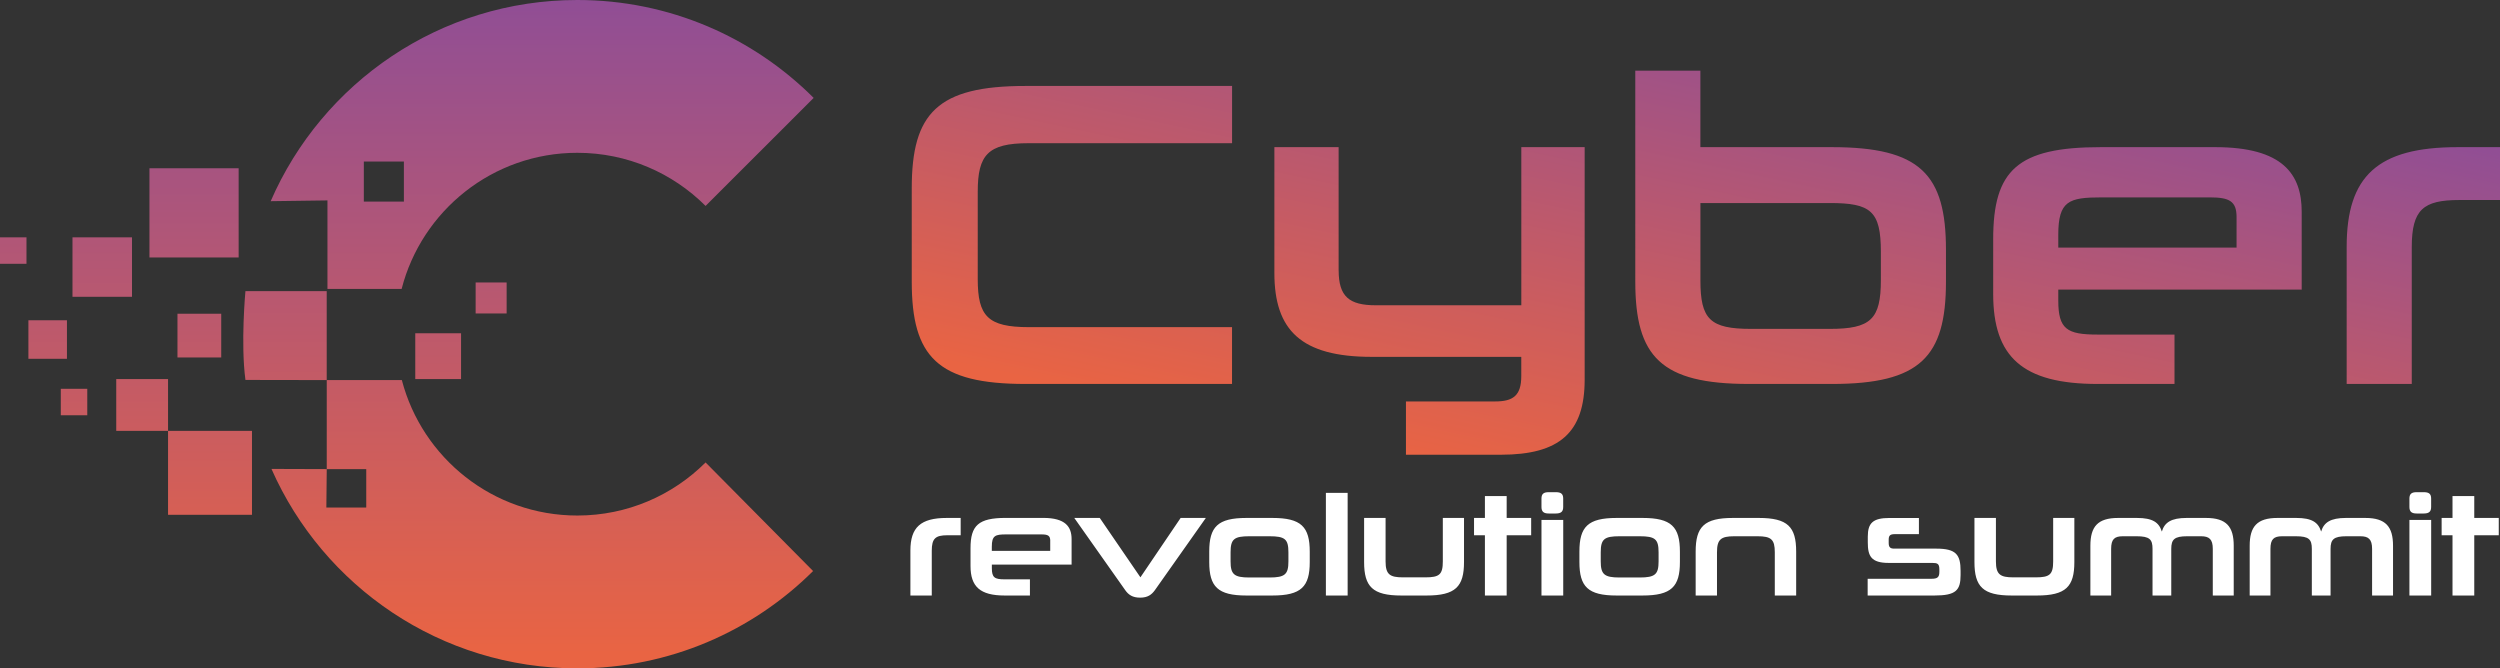 <?xml version="1.0" encoding="UTF-8"?>
<svg id="Layer_2" data-name="Layer 2" xmlns="http://www.w3.org/2000/svg" xmlns:xlink="http://www.w3.org/1999/xlink" viewBox="0 0 703.21 187.99">
  <rect x="0" y="0" width="703.21" height="187.99" fill="#333333" stroke="none"/>
  <defs>
    <style>
      .cls-1 {
        fill: url(#linear-gradient);
      }

      .cls-1, .cls-2, .cls-3 {
        stroke-width: 0px;
      }

      .cls-2 {
        fill: #fff;
      }

      .cls-3 {
        fill: url(#linear-gradient-2);
      }
    </style>
    <linearGradient id="linear-gradient" x1="114.44" y1="187.99" x2="114.44" y2="0" gradientUnits="userSpaceOnUse">
      <stop offset=".02" stop-color="#e96443"/>
      <stop offset="1" stop-color="#904e95"/>
    </linearGradient>
    <linearGradient id="linear-gradient-2" x1="459.66" y1="146.18" x2="491.5" y2="-3.61" xlink:href="#linear-gradient"/>
  </defs>
  <g id="FRS_2024" data-name="FRS 2024">
    <g>
      <path class="cls-1" d="m92.11,81.28h20.86c5.65-22.02,25.64-38.3,49.42-38.3,14.09,0,26.84,5.71,36.08,14.94l30.4-30.38C211.86,10.53,188.36,0,162.4,0c-38.62,0-71.8,23.29-86.26,56.59l15.97-.22v24.9Zm10.23-35.84h11.27v11.27h-11.27v-11.27Zm96.13,84.64l30.24,30.54c-17,16.92-40.43,27.38-66.31,27.38-38.43,0-71.47-23.06-86.04-56.1l15.55.05-.11,10.8h11.22v-10.8h-11.11v-25.05h21.12c5.72,21.93,25.66,38.11,49.37,38.11,14.09,0,26.84-5.71,36.08-14.94Zm-106.57-48.19v25.02l-22.86-.04c-1.38-10.27,0-24.98,0-24.98h22.86Zm37.79,24.73h-12.88v-12.88h12.88v12.88Zm-67.46-6.07h-12.31v-12.31h12.31v12.31Zm-43.4.37H7.99v-10.84h10.84v10.84Zm-11.38-26.72H0v-7.45h7.45v7.45Zm17.1,42.61h-7.45v-7.45h7.45v7.45Zm12.58-33.32h-16.74v-16.74h16.74v16.74Zm30-11.07h-25.09v-25.09h25.09v25.09Zm-19.86,48.77h-14.57v-14.57h14.57v14.57Zm23.61,23.61h-23.61v-23.61h23.61v23.61Zm71.63-56.63h-8.72v-8.72h8.72v8.72Z"/>
      <path class="cls-2" d="m256.08,167.51v-12.64c0-6.52,2.86-9.18,10.23-9.18h3.91v4.87h-3.74c-3.34,0-4.39.89-4.39,4.35v12.6h-6Zm22.91-8.7v1.01c0,2.66.8,3.14,3.62,3.14h7.09v4.55h-7.09c-6.93,0-9.62-2.5-9.62-8.3v-5.03c0-6.36,2.21-8.5,9.91-8.5h10.55c6.24,0,7.97,2.5,7.97,5.96v7.17h-22.43Zm16.43-6.68c0-1.45-.64-1.81-2.46-1.81h-9.99c-3.02,0-3.99.32-3.99,3.46v1.17h16.43v-2.82Zm29.39,13.93c-.89,1.21-1.97,2.05-4.11,2.05s-3.26-.81-4.15-2.05l-14.38-20.38h7.17l11.44,16.71,11.32-16.71h7.09l-14.38,20.38Zm25.8,1.45c-8.09,0-10.47-2.5-10.47-9.42v-2.94c0-6.97,2.38-9.46,10.47-9.46h7.29c8.13,0,10.51,2.5,10.51,9.5v2.9c0,6.93-2.38,9.42-10.51,9.42h-7.29Zm11.8-12.16c0-3.7-.97-4.51-5.32-4.51h-5.68c-4.27,0-5.27.8-5.27,4.51v2.58c0,3.62,1.01,4.51,5.27,4.51h5.68c4.35,0,5.32-.89,5.32-4.51v-2.58Zm10.54,12.16v-28.87h6.12v28.87h-6.12Zm21.22,0c-8.09,0-10.47-2.5-10.47-9.42v-12.4h6.04v12.24c0,3.7,1.25,4.47,4.91,4.47h6.28c3.91,0,4.91-.77,4.91-4.47v-12.24h5.96v12.4c0,6.93-2.38,9.42-10.55,9.42h-7.09Zm23.51,0v-16.95h-3.06v-4.87h3.06v-6.16h6.12v6.16h6.89v4.87h-6.89v16.95h-6.12Zm17.96-23.07c-1.49,0-2.05-.56-2.05-1.85v-2.34c0-1.29.56-1.81,2.05-1.81h1.97c1.53,0,2.09.52,2.09,1.81v2.34c0,1.29-.56,1.85-2.09,1.85h-1.97Zm-2.05,23.07v-21.26h6.12v21.26h-6.12Zm21.14,0c-8.09,0-10.47-2.5-10.47-9.42v-2.94c0-6.97,2.38-9.46,10.47-9.46h7.29c8.13,0,10.51,2.5,10.51,9.5v2.9c0,6.93-2.38,9.42-10.51,9.42h-7.29Zm11.8-12.16c0-3.7-.97-4.51-5.32-4.51h-5.68c-4.27,0-5.27.8-5.27,4.51v2.58c0,3.62,1.01,4.51,5.27,4.51h5.68c4.35,0,5.32-.89,5.32-4.51v-2.58Zm32.69,12.16v-12.16c0-3.62-1.01-4.51-4.87-4.51h-6.52c-3.79,0-4.87.89-4.87,4.51v12.16h-6v-12.36c0-6.97,2.38-9.46,10.47-9.46h7.29c8.13,0,10.51,2.5,10.51,9.46v12.36h-6Zm52.26-5.8c0,4.31-1.25,5.8-7.37,5.8h-18.77v-4.71h18c1.61,0,2.17-.44,2.17-1.93v-.72c0-1.61-.56-1.81-2.01-1.81h-12.24c-4.95,0-5.88-1.93-5.88-5.76v-1.65c0-3.78,1.41-5.23,6.08-5.23h8.3v4.55h-6.85c-1.17,0-1.65.36-1.65,1.49v1.01c0,1.21.48,1.57,1.53,1.57h11.84c5.6,0,6.85,1.69,6.85,6.28v1.13Zm14.37,5.8c-8.09,0-10.47-2.5-10.47-9.42v-12.4h6.04v12.24c0,3.7,1.25,4.47,4.91,4.47h6.28c3.91,0,4.91-.77,4.91-4.47v-12.24h5.96v12.4c0,6.93-2.38,9.42-10.55,9.42h-7.09Zm56.57,0v-13.13c0-2.7-1.01-3.54-3.3-3.54h-3.91c-3.58,0-4.47.89-4.47,3.54v13.13h-5.27v-13.13c0-2.66-.81-3.54-4.51-3.54h-3.83c-2.38,0-3.3.85-3.3,3.54v13.13h-5.84v-14.01c0-5.36,2.05-7.81,7.81-7.81h5.28c4.43,0,6.2,1.25,7.01,3.83.76-2.58,2.66-3.83,6.97-3.83h5.44c5.76,0,7.81,2.46,7.81,7.81v14.01h-5.88Zm44.81,0v-13.13c0-2.7-1.01-3.54-3.3-3.54h-3.91c-3.58,0-4.47.89-4.47,3.54v13.13h-5.27v-13.13c0-2.66-.81-3.54-4.51-3.54h-3.83c-2.38,0-3.3.85-3.3,3.54v13.13h-5.84v-14.01c0-5.36,2.05-7.81,7.81-7.81h5.28c4.43,0,6.2,1.25,7.01,3.83.76-2.58,2.66-3.83,6.97-3.83h5.44c5.76,0,7.81,2.46,7.81,7.81v14.01h-5.88Zm12.55-23.07c-1.49,0-2.05-.56-2.05-1.85v-2.34c0-1.29.56-1.81,2.05-1.81h1.97c1.53,0,2.09.52,2.09,1.81v2.34c0,1.29-.56,1.85-2.09,1.85h-1.97Zm-2.05,23.07v-21.26h6.12v21.26h-6.12Zm12.12,0v-16.95h-3.06v-4.87h3.06v-6.16h6.12v6.16h6.89v4.87h-6.89v16.95h-6.12Z"/>
      <path class="cls-3" d="m288.42,108c-24.71,0-31.96-7.62-31.96-28.76v-26.3c0-21.14,7.25-28.76,31.96-28.76h58.14v16.1h-57.28c-11.43,0-14.26,3.32-14.26,13.64v24.58c0,10.45,2.83,13.52,14.38,13.52h57.15v15.98h-58.14Zm88.12-31.96c0,7.37,2.95,9.83,10.45,9.83h40.93v-44.49h17.82v65.39c0,14.87-7.01,21.14-23.6,21.14h-26.67v-14.99h25.07c5.04,0,7.37-1.6,7.37-7.13v-5.41h-42.04c-19.91,0-27.41-7.5-27.41-23.6v-35.4h18.07v34.66Zm115.4,31.96c-24.7,0-31.96-7.62-31.96-28.76V19.88h18.31v21.51h37c24.83,0,32.08,7.62,32.08,28.88v8.97c0,21.14-7.25,28.76-32.08,28.76h-23.35Zm37.12-37.12c0-11.55-2.83-13.77-14.38-13.77h-36.38v21.76c0,10.94,2.7,13.64,14.26,13.64h22.12c11.55,0,14.38-2.7,14.38-13.77v-7.87Zm49.9,10.57v3.07c0,8.11,2.46,9.59,11.06,9.59h21.63v13.89h-21.63c-21.14,0-29.37-7.62-29.37-25.32v-15.36c0-19.42,6.76-25.93,30.24-25.93h32.2c19.05,0,24.34,7.62,24.34,18.19v21.88h-68.46Zm50.15-20.4c0-4.42-1.97-5.53-7.5-5.53h-30.48c-9.22,0-12.17.98-12.17,10.57v3.56h50.15v-8.6Zm30.97,46.95v-38.59c0-19.91,8.73-28.02,31.22-28.02h11.92v14.87h-11.43c-10.2,0-13.4,2.7-13.4,13.27v38.47h-18.31Z"/>
    </g>
  </g>
</svg>